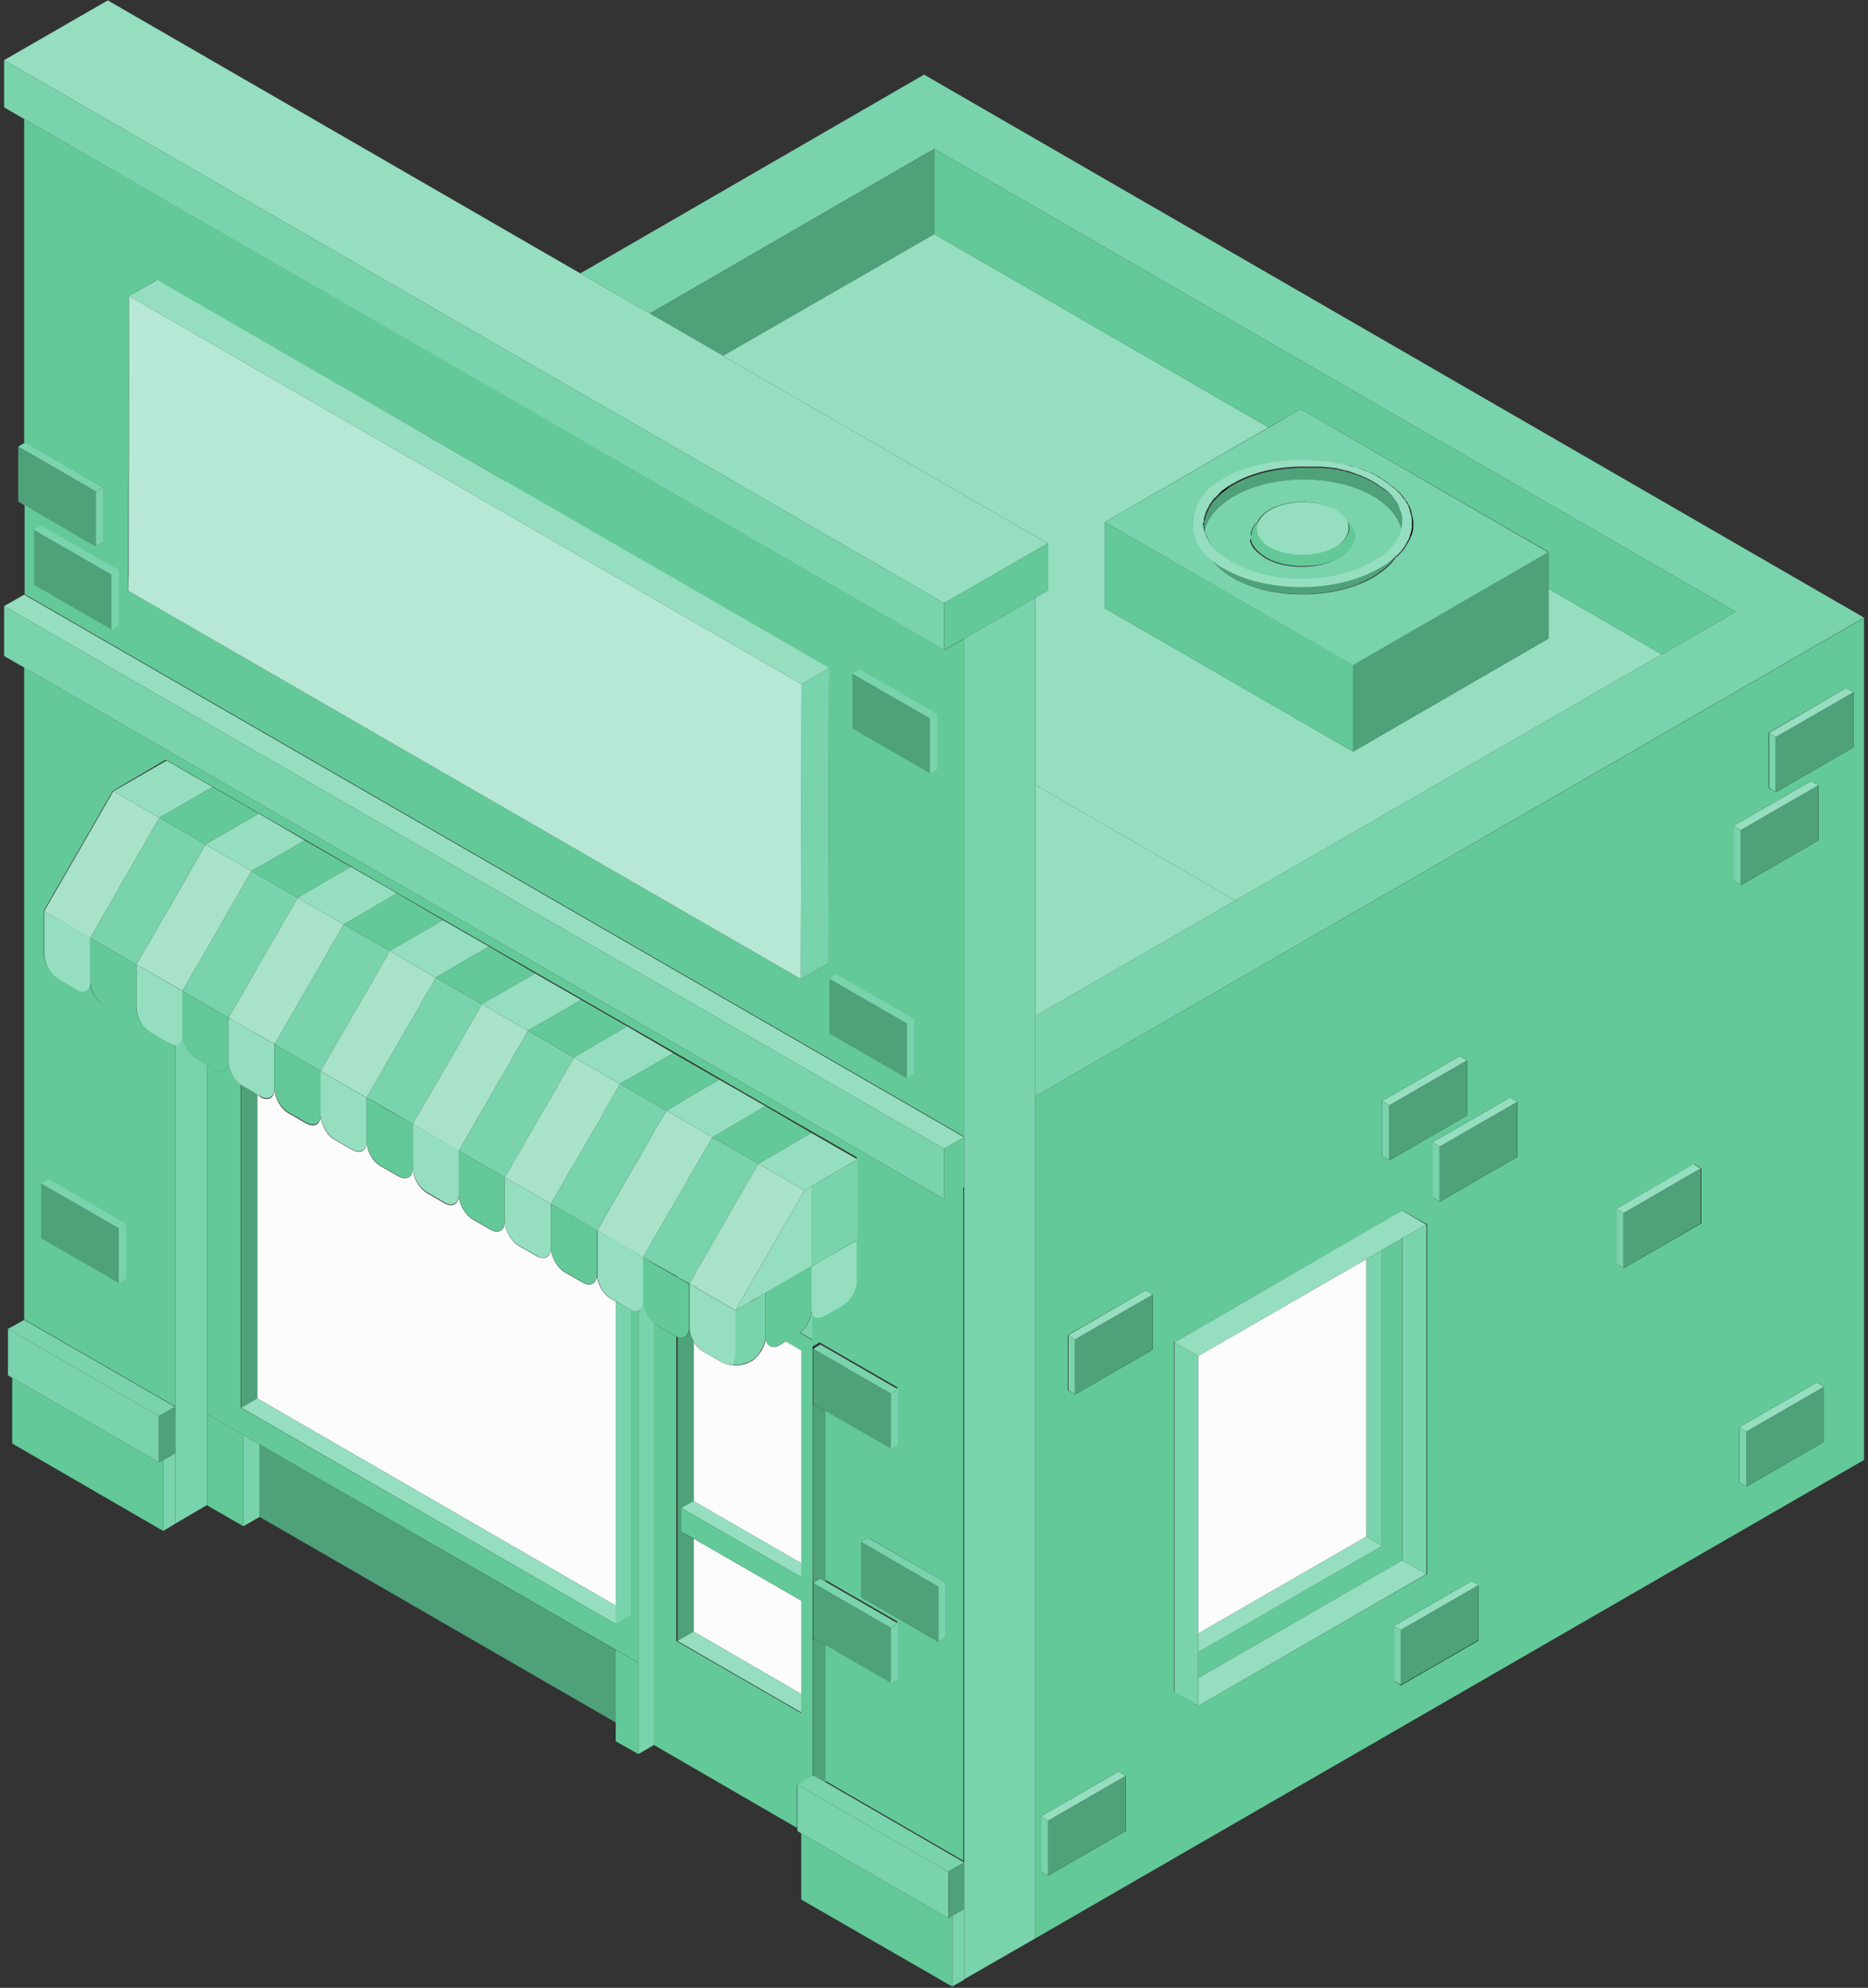 <svg xmlns="http://www.w3.org/2000/svg" width="438" height="466" fill="none"><rect width="100%" height="100%" fill="#333333" stroke="none"/><g clip-path="url(#a)"><path fill="#79D3AC" d="m136.07 64.092 16.3 9.4 66.7-38.6 187.9 108.5-17.3 10-100 57.7-46.9 27.1v18.8l194.3-112.2-220.4-127.3-80.6 46.6z"/><path fill="#171717" stroke="#000" stroke-linejoin="round" stroke-miterlimit="10" stroke-width=".925" d="M286.07 115.292c.4-.4.9-.7 1.4-1.1-.5.4-.9.7-1.4 1.1zm44.7 9.9c.1-.4.2-.7.3-1.1-.1.4-.1.7-.3 1.1zm.4-2.1v-.5c.1.2.1.4 0 .5z"/><path stroke="#000" stroke-linejoin="round" stroke-miterlimit="10" stroke-width=".925" d="M282.27 123.092c0-.6 0-1.1.1-1.7"/><path fill="#171717" stroke="#000" stroke-linejoin="round" stroke-miterlimit="10" stroke-width=".925" d="m193.77 228.792 18.2 10.4.4.3v-.5l-18.2-10.5-.4.3zm-171.5-99 6.4 3.6-6.3-3.7-.1.1zm263.8-14.5c.4-.4.9-.7 1.4-1.1-.5.4-.9.7-1.4 1.1zm44.7 9.9c.1-.4.2-.7.3-1.1-.1.4-.1.7-.3 1.1zm.4-2.1v-.5c.1.2.1.4 0 .5z"/><path stroke="#000" stroke-linejoin="round" stroke-miterlimit="10" stroke-width=".925" d="M282.27 123.092c0-.6 0-1.1.1-1.7"/><path fill="#171717" stroke="#000" stroke-linejoin="round" stroke-miterlimit="10" stroke-width=".925" d="m193.77 228.792 18.2 10.4.4.3v-.5l-18.2-10.5-.4.3z"/><path fill="#95DEC0" d="M242.77 183.992v54.2l46.9-27.1-46.9-27.1z"/><path fill="#4FA17A" d="m152.371 73.492 17.2 9.9 49.5-28.5v-20l-66.7 38.6z"/><path fill="#95DEC0" d="m169.57 83.392.2.2 8.5 4.9 67.4 38.9v11l-2.9 1.7v43.9l46.9 27.1 100-57.7-26.6-15.4v11.7l-45.8 26.5-58.2-33.6v-20.2l38.4-22.2-69.9-40.4-8.5-4.9-49.5 28.5z"/><path fill="#171717" stroke="#000" stroke-linejoin="round" stroke-miterlimit="10" stroke-width=".925" d="m193.77 228.792 18.2 10.4.4.3v-.5l-18.2-10.5-.4.3z"/><path fill="#63C998" d="M219.07 34.892v20l8.5 4.9 69.9 40.4 7.5-4.3 58.1 33.5v8.6l26.6 15.4 17.3-10-187.9-108.5z"/><path fill="#79D3AC" d="M41.07 244.892v112.3l7.5-4.4v-103.1l-2.5-1.5c-1.8-1.1-3.3-3.6-3.3-5.7 0 1.5-.7 2.4-1.7 2.4z"/><path fill="#4FA17A" d="M158.867 313.392v71.4l3.8-2.2v-21.8l-2.8-1.6v-5.6l2.8-1.6v-37.4c-.6-1-1-2.2-1-3.3 0 1.8-1.2 2.7-2.8 2.1z"/><path fill="#95DEC0" d="m159.77 353.492 2.9 1.7 25.5 14.7v-3.3l-25.5-14.7-2.9 1.6z"/><path fill="#171717" stroke="#000" stroke-linejoin="round" stroke-miterlimit="10" stroke-width=".925" d="M190.668 316.192v12.9-12.9zm0 54.9v12.9-12.9z"/><path fill="#FCFCFC" d="M162.668 314.492v37.4l25.5 14.7v-50l-3.8-2.2-1.5.9c-1.8 1.1-3.3.2-3.3-1.9 0 1-.4 2.2-1 3.2s-1.4 1.9-2.3 2.5c-.4.2-.9.4-1.3.6l-1.2.3c-.2 0-.4.1-.6.1h-1.3c-1.1-.1-2.1-.4-3.1-1l-3.8-2.2c-.9-.5-1.8-1.4-2.3-2.4zm0 46.2v21.8l25.5 14.8v-21.9l-25.5-14.7z"/><path fill="#63C998" d="M159.77 353.492v5.6l2.9 1.6 25.5 14.7v-5.5l-25.5-14.7-2.9-1.7z"/><path fill="#4FA17A" d="M60.867 338.592v17l83.5 48.2v-17l-83.5-48.2z"/><path fill="#171717" d="m85.968 257.292 6.3 3.6-6.3-3.6-10.8-6.2 10.8 6.2z"/><path stroke="#000" stroke-linejoin="round" stroke-miterlimit="10" stroke-width=".925" d="m85.968 257.292 6.3 3.6-6.3-3.6zm0 0-10.8-6.2 10.8 6.2z"/><path fill="#171717" stroke="#000" stroke-linejoin="round" stroke-miterlimit="10" stroke-width=".925" d="M60.27 242.392v.1l4.1 2.3-4.1-2.4z"/><path fill="#FCFCFC" d="M60.27 256.492v71.3l84.1 48.6v-71.3l-1.1-.6c-1.8-1.1-3.3-3.6-3.3-5.7 0 2.1-1.5 2.9-3.3 1.9l-4.2-2.4c-1.8-1.1-3.3-3.6-3.3-5.7 0 2.1-1.5 2.9-3.3 1.9l-4.2-2.4c-1.8-1.1-3.3-3.6-3.3-5.7 0 2.1-1.5 2.9-3.3 1.9l-4.2-2.4c-1.8-1.1-3.3-3.6-3.3-5.7 0 2.1-1.5 2.9-3.3 1.9l-3.8-2.2c-2.3-1.3-3.7-3.8-3.7-6.5v.5c0 2.1-1.5 2.9-3.3 1.9l-4.2-2.4c-1.8-1-3.3-3.6-3.3-5.7 0 2.1-1.5 2.9-3.3 1.9l-4.2-2.4c-1.8-1-3.3-3.6-3.3-5.7 0 2.1-1.5 2.9-3.3 1.9l-4.2-2.4c-1.8-1-3.3-3.6-3.3-5.7 0 2.1-1.5 2.9-3.3 1.9l-.8-.7z"/><path fill="#95DEC0" d="m56.57 329.992 87.8 50.7v-4.3l-84.1-48.6-3.7 2.2zm102.297 54.7 29.3 16.9v-4.3l-25.5-14.8-3.8 2.2z"/><path fill="#4FA17A" d="M56.57 254.292v75.7l3.8-2.2v-71.3l-3.4-2c-.2 0-.3-.1-.4-.2z"/><path fill="#79D3AC" d="M57.07 336.392v21.4l3.8-2.2v-17l-3.8-2.2zm92.598-29.2v104l3.8-2.2v-98.9c-1.5-1.2-2.6-3.4-2.6-5.2-.1 1.2-.5 2-1.2 2.3z"/><path stroke="#000" stroke-linejoin="round" stroke-miterlimit="10" stroke-width=".925" d="m53.57 238.592 2.9 1.7"/><path fill="#79D3AC" d="M144.371 305.092v75.7l3.8-2.2v-71.4l-.6-.3-3.2-1.8z"/><path fill="#63C998" d="M48.57 249.692v81.8l3.8 2.2 4.7 2.7 3.8 2.2 83.6 48.2 5.2 3v-82.7c-.4.2-.9.2-1.5 0v71.4l-3.8 2.2-87.9-50.7v-75.7c-1.6-1.2-2.9-3.5-2.9-5.4 0 2.1-1.5 2.9-3.3 1.9l-1.7-1.1z"/><path fill="#63C998" d="M144.371 386.792v21.4l5.3 3v-21.4l-5.3-3zm-95.801-55.3v21.4l8.5 4.9v-21.4l-4.7-2.7-3.8-2.2z"/><path stroke="#000" stroke-linejoin="round" stroke-miterlimit="10" stroke-width=".925" d="M190.672 316.192v12.9m0 42v12.9"/><path fill="#63C998" d="M153.371 310.192v98.9l33.5 19.4v-10l.9-.5 2.8-1.6v-102.2l-3.1-1.8c-.2.2-.4.3-.7.5l-2.7 1.5 3.8 2.2v85l-29.3-16.9v-71.4c-.2-.1-.4-.2-.5-.3l-4.2-2.4c0-.1-.2-.2-.5-.4z"/><path fill="#95DEC0" d="M190.27 296.892v10.3c0 .7.2 1.3.5 1.6.2.3.6.6 1 .6.5.1 1.2 0 1.9-.4l4.2-2.4c1.8-1 3.3-3.6 3.3-5.7v-10.3l-9.4 5.4-1 .6-.5.3z"/><path fill="#A8E2C9" d="m140.07 288.492 4.3 2.5 3.8 2.2 1.5.8 1.1.7 1.6-2.7 1-1.8 3.6-6.2 1.9-3.2 1.9-3.3.3-.6 1.6-2.7.3-.6.2-.3.1-.2 2.8-4.8 1-1.7-10.8-6.2-1 1.7-1.9 3.1-.9 1.7-.1.2-.8 1.4-1.9 3.3-1.5 2.5-3.8 6.6-4.3 7.6z"/><path fill="#79D3AC" d="m187.672 312.392 3.1 1.8v-5.4c-.3-.4-.5-1-.5-1.6 0 1.2-.5 2.6-1.3 3.8-.3.4-.6.8-1 1.2-.1 0-.2.1-.3.2z"/><path fill="#63C998" d="M5.668 156.492v152.8l35.4 20.4v-84.8c-.5 0-1-.1-1.6-.5l-3.8-2.2c-2.3-1.3-3.8-3.8-3.8-6.5v.5c0 2.1-1.5 2.9-3.3 1.9l-4.2-2.4c-1.8-1.1-3.3-3.6-3.3-5.7 0 2.1-1.5 2.9-3.3 1.9l-3.7-2.2c-2.3-1.3-3.8-3.8-3.8-6.5v-9.7l16.2-28.1 12.4-7.3 10.8 6.2 10.8 6.2 10.8 6.2 21.6 12.5 10.8 6.2 10.8 6.2 10.8 6.2 10.8 6.2 10.8 6.2 10.8 6.2 21.6 12.5 10.8 6.2 10.8 6.2v29.1c0 2.1-1.5 4.6-3.3 5.7l-4.2 2.4c-.7.4-1.3.5-1.9.4-.4-.1-.7-.3-1-.6v7.4l1.2-.7.5-.3 1.2.7 17 9.8v12.9l-1.7 1-15.3-8.8v40l17 9.8v12.9l-1.7 1-15.3-8.8v32.2l32.5 18.8v-157.9l-4.7 2.7-215.5-124.5zm216.1 214.5v12.9l-1.7 1-18.1-10.5v-12.9l1.7-1 18.1 10.5z"/><path fill="#4FA17A" d="M190.668 383.992v32.2l2.9 1.6v-32.1l-1.7-1-1.2-.7zm0-54.9v42l1.2-.7.5-.3 1.2.7v-40l-1.7-1-1.2-.7z"/><path fill="#95DEC0" d="m.969 142.092 220.4 127.2 4.7-2.7-220.4-127.2-4.7 2.7zm0-128 110.8 64 16.3 9.4 17.2 9.9.2.1 8.5 4.9 67.4 39 24.3-14-67.4-38.9-8.5-4.9-.2-.2-17.2-9.9-16.3-9.4-110.8-64-24.3 14z"/><path fill="#171717" stroke="#000" stroke-linejoin="round" stroke-miterlimit="10" stroke-width=".925" d="M192.469 229.492v12.9l18.2 10.5 1.7-1v-12.9l-18.2-10.5-.4.3-1.3.7zm-170.199-99.7 6.4 3.6-6.3-3.7-.1.1z"/><path fill="#171717" stroke="#000" stroke-linejoin="round" stroke-miterlimit="10" stroke-width=".925" d="m22.27 129.792 6.4 3.6-6.3-3.7-.1.1z"/><path fill="#63C998" d="M187.867 429.792v15.5l35.4 20.4v-16.6l-.9.6-34.5-19.9z"/><path fill="#79D3AC" d="M223.27 449.092v16.6l2.8-1.6v-16.6l-2.8 1.6z"/><path fill="#63C998" d="M2.867 322.992v15.4l35.4 20.5v-16.6l-1 .5-34.4-19.8z"/><path fill="#79D3AC" d="M186.969 418.392v10.8l.9.6 34.5 19.9v-10.9l-28.8-16.6-5.7-3.3-.9-.5z"/><path fill="#79D3AC" d="m186.969 418.392.9.5 5.7 3.3 28.8 16.6.9-.6 2.8-1.6-32.5-18.8-2.9-1.6-2.8 1.6-.9.6z"/><path fill="#4FA17A" d="M222.367 438.792v10.9l.9-.6 2.8-1.6v-10.9l-2.8 1.6-.9.6z"/><path fill="#79D3AC" d="M1.867 311.492v10.9l1 .6 34.4 19.8v-10.8l-34.4-19.9-1-.6z"/><path fill="#79D3AC" d="m1.867 311.492 1 .6 34.4 19.9 1-.6 2.8-1.6-35.4-20.4-2.8 1.6-1 .5z"/><path fill="#4FA17A" d="M37.27 331.992v10.8l1-.5 2.8-1.6v-10.9l-2.8 1.6-1 .6z"/><path fill="#79D3AC" d="M38.27 342.292v16.6l2.8-1.7v-16.5l-2.8 1.6z"/><path fill="#63C998" d="M221.367 269.292v11.8l4.7-2.8v-11.7l-4.7 2.7z"/><path fill="#79D3AC" d="M.969 14.092v11.1l4.7 2.7 96.6 55.7 16.2 9.4 17.3 10 .1.1 8.5 4.8 77 44.5v-11l-67.4-39-8.5-4.9-.2-.1-17.2-9.9-16.3-9.4-110.8-64z"/><path fill="#63C998" d="M221.367 141.392v11l4.7-2.7 16.7-9.6 2.9-1.7v-11l-24.3 14z"/><path fill="#79D3AC" d="M226.07 278.292v185.7l16.7-9.6v-314.3l-16.7 9.6v128.6z"/><path stroke="#000" stroke-linejoin="round" stroke-miterlimit="10" stroke-width=".925" d="M328.77 290.292v75.5"/><path fill="#171717" stroke="#000" stroke-linejoin="round" stroke-miterlimit="10" stroke-width=".925" d="M334.469 287.092v81.9-81.9zm-5.699 3.2v75.5-75.5z"/><path fill="#171717" d="M414.77 171.792v12.9l1.7 1 18.2-10.5v-12.9l-1.7-1-18.2 10.5zm-7 162.8v12.9l1.7 1 18.2-10.5v-12.9l-1.7-1-18.2 10.5zm-1.3-141v12.9l1.7 1 18.2-10.5v-12.9l-1.7-1-18.2 10.5zm-27.5 89.8v12.9l1.7 1 18.2-10.5v-12.9l-1.7-1-18.2 10.5zm-43.1-15.6v12.9l1.7 1 18.2-10.5v-12.9l-1.7-1-18.2 10.5zm-9.1 113.4v12.9l1.7 1 18.2-10.5v-12.9l-1.7-1-18.2 10.5zm-2.7-123.1v12.9l1.7 1 18.2-10.5v-12.9l-1.7-1-18.2 10.5zm-73.6 54.9v12.9l1.7 1 18.2-10.5v-12.9l-1.7-1-18.2 10.5zm-6.4 112.8v12.9l1.7 1 18.2-10.5v-12.9l-1.7-1-18.2 10.5z"/><path stroke="#000" stroke-linejoin="round" stroke-miterlimit="10" stroke-width=".925" d="M334.47 287.092v82m80.3-197.3v12.9l1.7 1 18.2-10.5v-12.9l-1.7-1-18.2 10.5zm-7 162.8v12.9l1.7 1 18.2-10.5v-12.9l-1.7-1-18.2 10.5zm-1.3-141v12.9l1.7 1 18.2-10.5v-12.9l-1.7-1-18.2 10.5zm-27.5 89.8v12.9l1.7 1 18.2-10.5v-12.9l-1.7-1-18.2 10.5zm-43.1-15.6v12.9l1.7 1 18.2-10.5v-12.9l-1.7-1-18.2 10.5zm-9.1 113.4v12.9l1.7 1 18.2-10.5v-12.9l-1.7-1-18.2 10.5zm-2.7-123.1v12.9l1.7 1 18.2-10.5v-12.9l-1.7-1-18.2 10.5zm-73.6 54.9v12.9l1.7 1 18.2-10.5v-12.9l-1.7-1-18.2 10.5zm-6.4 112.8v12.9l1.7 1 18.2-10.5v-12.9l-1.7-1-18.2 10.5z"/><path fill="#63C998" d="M242.77 256.992v197.4l194.4-112.2v-197.4l-194.4 112.2zm101.2 4.5-18.2 10.5-1.7-1v-12.9l18.2-10.5 1.7 1v12.9zm90.6-86.3-18.2 10.5-1.7-1v-12.9l18.2-10.5 1.7 1v12.9zm-26.8 159.4 18.2-10.5 1.7 1v12.9l-18.2 10.5-1.7-1v-12.9zm-1.3-141 18.2-10.5 1.7 1v12.9l-18.2 10.5-1.7-1v-12.9zm-27.5 89.8 18.2-10.5 1.7 1v12.9l-18.2 10.5-1.7-1v-12.9zm-23.2-12.2-18.2 10.5-1.7-1v-12.9l18.2-10.5 1.7 1v12.9zm-29 110 18.2-10.5 1.7 1v12.9l-18.2 10.5-1.7-1v-12.9zm-51.4-66.5 53.5-30.9 5.7 3.2v82l-53.6 30.9-5.7-3.3v-81.9h.1zm-5.1 1.7-18.2 10.5-1.7-1v-12.9l18.2-10.5 1.7 1v12.9zm-26.2 109.4 18.2-10.5 1.7 1v12.9l-18.2 10.5-1.7-1v-12.9z"/><path fill="#63C998" d="M280.969 387.292v6.1l47.8-27.6v-75.5l-4.7 2.7v69.4l-43.1 24.9z"/><path fill="#79D3AC" d="M328.77 290.292v75.5l5.7 3.2v-81.9l-5.7 3.2z"/><path fill="#95DEC0" d="M280.969 393.392v6.5l53.5-30.9-5.7-3.2-47.8 27.6zm0-10.5v4.4l43.1-24.9-3.7-2.2-39.4 22.7z"/><path fill="#79D3AC" d="M275.367 314.692v82l5.6 3.2v-82l-5.6-3.2z"/><path fill="#95DEC0" d="m275.367 314.692 5.6 3.2 39.4-22.7 3.7-2.2 4.7-2.7 5.7-3.2-5.7-3.3-53.4 30.9z"/><path fill="#79D3AC" d="M320.367 295.192v65l3.7 2.2v-69.4l-3.7 2.2z"/><path fill="#FCFCFC" d="M280.969 317.892v65l39.4-22.7v-65l-39.4 22.7z"/><path stroke="#000" stroke-linejoin="round" stroke-miterlimit="10" stroke-width=".925" d="M282.27 123.092c0-.6 0-1.1.1-1.7"/><path fill="#171717" d="M331.17 123.092v-.5c.1.2.1.4 0 .5zm-.4 2.1c.1-.4.2-.7.3-1.1-.1.4-.1.7-.3 1.1z"/><path stroke="#000" stroke-linejoin="round" stroke-miterlimit="10" stroke-width=".925" d="M282.27 123.092c0-.6 0-1.1.1-1.7m48.8 1.7v-.5c.1.2.1.4 0 .5zm-.4 2.1c.1-.4.2-.7.3-1.1-.1.4-.1.7-.3 1.1z"/><path fill="#171717" stroke="#000" stroke-linejoin="round" stroke-miterlimit="10" stroke-width=".925" d="M330.77 125.192c.1-.4.2-.7.3-1.1-.1.4-.1.7-.3 1.1zm.4-3.1v.7-.2c.1-.1.1-.3 0-.5z"/><path fill="#79D3AC" d="m259.07 122.392 58.2 33.6 38.4-22.2 7.4-4.3-58.1-33.6-7.4 4.3-38.5 22.2zm20.6.9c-.2-2.8 1-5.7 3.6-8.2.2-.2.4-.4.7-.6l1.5-1.2c.6-.4 1.1-.8 1.8-1.1l3-1.5c.7-.3 1.4-.6 2.2-.8 1.2-.4 2.4-.7 3.7-1 1.1-.2 2.2-.5 3.3-.6 1-.1 2.1-.2 3.1-.3.4 0 .8-.1 1.3-.1h4.3c.7 0 1.4.1 2 .2.4 0 .8.1 1.1.1.5.1 1.1.1 1.6.2s.9.2 1.4.3c.2 0 .4.1.7.1.5.1.9.2 1.4.3.4.1.8.2 1.2.4.3.1.5.2.8.2.4.1.7.2 1.1.4h.1c.4.1.8.3 1.2.5h.1c.2.1.4.2.5.2.3.1.6.2.8.4.1.1.2.1.4.2.4.2.8.4 1.2.7l.9.6c.2.2.5.3.7.5.3.2.5.4.8.6.1.1.2.2.4.3.2.1.3.3.5.4.2.2.4.4.7.6l.6.6c.2.2.3.4.5.6.2.3.4.5.6.8.1.2.2.4.4.5.1.2.2.3.3.5.1.2.2.5.4.7v.1c.1.1.1.3.2.5.1.1.1.3.1.4.1.1.1.3.1.4 0 .1.1.3.1.4 0 .1.1.3.1.4 0 .1.1.2.1.4v.2c0 .2.1.5.1.7v1.5c0 .2 0 .3-.1.5-.1.4-.1.7-.3 1.1 0 .2-.1.3-.2.5v.1c0 .1-.1.3-.2.4 0 .1 0 .1-.1.2-.1.2-.2.5-.4.7-.2.3-.3.6-.5.9-.1.1-.1.2-.2.3-.1.2-.3.4-.4.5-.2.2-.3.4-.5.6l-.1.1-.5.5c-.2.2-.4.4-.6.5 0 0-.1 0-.1.1-1.1 1.7-2.9 3.2-5.2 4.6-9.1 5.2-23.8 5.3-32.8.1-2.3-1.3-4-2.9-5.1-4.5-.4-.3-.7-.6-1-.9-.2-.2-.3-.3-.4-.5-.3-.3-.5-.6-.8-1-.1-.2-.2-.3-.3-.5-.2-.3-.4-.7-.6-1.1-.1-.2-.2-.4-.3-.7v-.1c-.1-.2-.1-.4-.2-.6-.1-.3-.2-.5-.2-.8-.1-.2-.1-.5-.1-.7 0-.2-.1-.4-.1-.5-.4-.1-.4-.2-.4-.3z"/><path fill="#4FA17A" d="M283.871 130.891c1.1 1.6 2.8 3.2 5.1 4.5 9 5.2 23.7 5.2 32.8-.1 2.3-1.4 4.1-2.9 5.2-4.6-1 .8-2.1 1.6-3.4 2.4-10.1 5.8-26.4 5.9-36.5.1-1.2-.7-2.3-1.5-3.2-2.3z"/><path fill="#95DEC0" d="M279.67 123.292v.3c0 .2 0 .4.1.5 0 .2.1.5.1.7.1.3.1.5.2.8.1.2.1.4.2.6v.1c.1.2.2.4.3.7.2.4.4.7.6 1.1.1.2.2.3.3.5.2.3.5.7.8 1 .1.2.3.3.4.5.3.3.6.6 1 .9.9.8 2 1.6 3.3 2.3 10 5.8 26.4 5.8 36.5-.1 1.3-.7 2.4-1.5 3.4-2.4 0 0 .1 0 .1-.1.2-.2.4-.4.6-.5l.5-.5.1-.1c.2-.2.4-.4.5-.6.1-.2.3-.4.4-.5.1-.1.2-.2.2-.3.2-.3.4-.6.5-.9.1-.2.3-.5.4-.7 0-.1.1-.1.1-.2.1-.1.1-.3.2-.4v-.1c.1-.2.1-.3.2-.5.1-.4.2-.7.3-1.1 0-.2.1-.3.1-.5v-1.6c0-.2 0-.5-.1-.7v-.2c0-.1 0-.2-.1-.4 0-.1-.1-.3-.1-.4 0-.1-.1-.3-.1-.4 0-.1-.1-.3-.1-.4 0-.1-.1-.3-.1-.4-.1-.2-.1-.3-.2-.5v-.1c-.1-.2-.2-.5-.4-.7-.1-.2-.2-.3-.3-.5-.1-.2-.2-.4-.4-.5-.2-.3-.4-.5-.6-.8-.1-.2-.3-.4-.5-.6l-.6-.6c-.2-.2-.4-.4-.7-.6-.2-.1-.3-.3-.5-.4-.1-.1-.2-.2-.4-.3-.2-.2-.5-.4-.8-.6-.2-.2-.5-.3-.7-.5l-.9-.6c-.4-.2-.8-.5-1.2-.7-.1-.1-.2-.1-.4-.2-.3-.1-.6-.3-.8-.4-.2-.1-.4-.2-.5-.2h-.1c-.4-.2-.8-.3-1.2-.5h-.1c-.3-.1-.7-.3-1.1-.4-.2-.1-.5-.2-.8-.2-.4-.1-.8-.2-1.2-.4-.5-.1-.9-.2-1.4-.3-.2-.1-.4-.1-.7-.1-.5-.1-.9-.2-1.4-.3-.5-.1-1.1-.2-1.6-.2-.4-.1-.8-.1-1.1-.1-.7-.1-1.4-.1-2-.2h-4.3c-.4 0-.9 0-1.3.1-1 .1-2.1.2-3.1.3l-3.3.6c-1.3.3-2.5.6-3.7 1-.7.2-1.5.5-2.2.8-1.1.4-2.1.9-3 1.5-.6.4-1.2.7-1.8 1.1-.6.4-1.1.8-1.5 1.2-.2.2-.5.4-.7.6-2.3 2.6-3.5 5.5-3.3 8.3zm2.7-1.9c0-.1 0-.3.1-.4 0-.1 0-.3.1-.4.1-.3.1-.5.3-.8 0-.1.1-.3.2-.4.1-.1.1-.3.2-.4.1-.1.1-.3.2-.4 0-.1.1-.1.1-.2s.1-.1.1-.2c.1-.1.2-.3.3-.4.1-.1.2-.2.2-.3.1-.2.3-.4.4-.5.1-.1.2-.3.4-.4l.2-.2.4-.4.6-.6c.4-.4.9-.7 1.4-1.1.5-.4 1-.7 1.6-1 4.8-2.8 11.3-4.1 17.6-3.9h3.1c.3 0 .6.1.9.1h.6c.2 0 .4.1.6.1.3 0 .5.1.8.1h.3c.2 0 .5.1.7.2.3.1.6.1.9.2.3.1.6.1.9.2.5.1 1.1.3 1.6.5h.1c.1 0 .1 0 .2.1.6.2 1.1.4 1.7.6l.6.3c.2.1.3.1.5.2l.6.3c.4.2.7.4 1.1.6.5.3 1 .6 1.5 1 .2.1.3.2.5.3.2.1.4.3.6.4.2.1.4.3.5.4.3.2.5.5.8.7l.3.3c.1.1.2.2.3.4.4.5.8 1 1.1 1.5 0 .1.1.2.1.2 0 .1.1.2.1.2v.1c.1.2.2.4.2.6 0 .1.1.2.1.2v.1c0 .1 0 .1.1.2 0 .1 0 .1.1.2 0 .1 0 .2.1.2.1.2.1.4.1.6 0 .1 0 .2.1.4v1.6c0 .2 0 .4-.1.6v.1c0 .2-.1.4-.1.6 0 .2-.1.3-.1.5s-.1.4-.2.5c0 .1-.1.3-.2.4-.1.1-.1.3-.2.4 0 0 0 .1-.1.1l-.3.6c-.1.1-.1.2-.2.4-.1.1-.2.3-.3.4-.1.2-.3.4-.5.6-.3.4-.7.8-1 1.1l-.1.1-.1.1c-.2.2-.3.3-.5.4-.2.2-.4.3-.6.5-.1 0-.1.1-.2.1-.2.2-.4.3-.6.4-.1.1-.3.2-.5.3 0 0-.1 0-.1.1-.1.1-.2.1-.3.2-.2.1-.5.3-.7.4-9.1 5.2-23.8 5.3-32.8.1-.3-.2-.6-.3-.8-.5-.2-.1-.5-.3-.7-.5-.1-.1-.3-.2-.4-.3-.1 0-.1-.1-.2-.1-.1-.1-.3-.2-.4-.3h-.1c-.2-.1-.3-.3-.5-.4-.2-.1-.3-.3-.5-.4l-.5-.5-.5-.5c-.1-.1-.2-.3-.3-.4-.1-.2-.2-.3-.3-.5-.1-.2-.2-.3-.3-.5v-.1c-.1-.2-.2-.3-.3-.5-.1-.2-.2-.3-.2-.5-.1-.2-.1-.4-.2-.5-.1-.2-.1-.4-.2-.5 0-.2-.1-.3-.1-.5-.1-.2-.1-.4-.1-.6 0-.2-.1-.4-.1-.6.2-.3.2-.8.3-1.4z"/><path fill="#4FA17A" d="M282.27 123.091c0 .2 0 .4.1.6 0 .2.1.4.1.6.6-2.9 2.8-5.7 6.7-7.9 9.1-5.2 23.8-5.3 32.8-.1 3.8 2.2 6 4.9 6.6 7.8 0-.2.1-.4.1-.6v-.1c0-.2 0-.4.1-.6v-1.6c0-.1 0-.2-.1-.4 0-.2-.1-.4-.1-.6 0-.1 0-.2-.1-.2 0-.1 0-.1-.1-.2 0-.1 0-.1-.1-.2v-.1c0-.1-.1-.1-.1-.2-.1-.2-.1-.4-.2-.6v-.1c0-.1-.1-.2-.1-.2 0-.1-.1-.2-.1-.2-.3-.5-.6-1-1.1-1.5-.1-.1-.2-.2-.3-.4l-.3-.3c-.2-.2-.5-.5-.8-.7-.2-.1-.3-.3-.5-.4-.2-.2-.4-.3-.6-.4-.1-.1-.3-.2-.5-.3-.5-.3-1-.7-1.5-1-.4-.2-.7-.4-1.1-.6l-.6-.3c-.2-.1-.3-.2-.5-.2l-.6-.3c-.5-.2-1.1-.4-1.7-.6-.1 0-.1 0-.2-.1h-.1c-.5-.2-1-.3-1.6-.5-.3-.1-.6-.2-.9-.2-.3-.1-.6-.1-.9-.2-.2-.1-.5-.1-.7-.2h-.3c-.2 0-.5-.1-.8-.1-.2 0-.4-.1-.6-.1h-.6c-.3 0-.6-.1-.9-.1h-3.1c-6.3-.2-12.8 1.1-17.6 3.9-.6.3-1.1.7-1.6 1-.5.4-1 .7-1.4 1.1l-.6.6-.4.4-.2.2c-.1.1-.2.3-.4.4-.2.2-.3.4-.4.5-.1.1-.2.2-.2.3-.1.1-.2.3-.3.4 0 .1-.1.1-.1.2s-.1.1-.1.2c-.1.1-.1.3-.2.4-.1.1-.1.3-.2.4-.1.1-.1.3-.2.4-.1.3-.2.5-.3.8 0 .1-.1.2-.1.4 0 .1-.1.3-.1.4-.3.3-.3.8-.3 1.4z"/><path fill="#79D3AC" d="M282.469 124.291c0 .2.1.4.1.5 0 .2.1.4.2.5.1.2.1.4.2.5.1.2.2.3.2.5.1.2.2.3.3.5v.1c.1.2.2.3.3.5.1.2.2.3.3.5.1.1.2.3.3.4.1.2.3.4.5.5.2.2.3.4.5.5.1.1.3.3.5.4.2.1.3.3.5.4h.1c.1.1.3.2.4.3.1 0 .1.1.2.1.1.1.3.2.4.3.2.2.4.3.7.5.3.2.5.3.8.5 9 5.2 23.7 5.2 32.8-.1.2-.1.5-.3.7-.4.1-.1.2-.1.3-.2 0 0 .1 0 .1-.1.2-.1.3-.2.5-.3.2-.1.4-.3.6-.4.1 0 .1-.1.2-.1.2-.1.4-.3.6-.5.2-.1.3-.3.5-.4l.1-.1.1-.1c.4-.4.7-.8 1-1.1.2-.2.3-.4.5-.6.1-.1.2-.3.3-.4.1-.1.2-.2.2-.4l.3-.6s0-.1.1-.1c.1-.1.1-.3.2-.4.1-.1.1-.3.2-.4.1-.2.1-.4.2-.5 0-.2.1-.3.1-.5-.6-2.8-2.8-5.6-6.6-7.8-9-5.2-23.7-5.2-32.8.1-3.9 2.3-6.1 5.1-6.7 7.9zm10.8 1.6v-.6c0-.2.1-.4.1-.6 0-.1.1-.3.1-.4.1-.3.3-.7.5-1 .1-.1.1-.2.2-.3.1-.1.1-.2.2-.2.1-.2.3-.3.5-.5.5-1 1.4-2 2.8-2.8 4.2-2.4 11.1-2.5 15.3 0 1.4.8 2.3 1.7 2.7 2.7.1.1.2.1.2.2.1.1.1.2.2.2.2.2.4.5.6.8.1.1.1.2.2.4.1.1.1.3.2.4.1.1.1.3.2.5 0 .1.1.2.1.3 0 .1.1.3.1.4v.4c0 .4 0 .7-.2 1.1 0 .1 0 .2-.1.3 0 .1-.1.3-.2.4-.1.2-.1.3-.2.5-.1.1-.1.2-.2.4-.6.9-1.5 1.7-2.7 2.3-4.8 2.8-12.5 2.8-17.3 0-.1-.1-.3-.2-.4-.3-.3-.2-.5-.4-.8-.6-.3-.2-.6-.5-.8-.7-.1-.1-.1-.2-.2-.2l-.3-.3c-.2-.2-.3-.4-.4-.6-.1-.1-.1-.2-.2-.3 0-.1-.1-.2-.1-.2-.1-.2-.1-.4-.2-.5 0-.1-.1-.3-.1-.4.2-.3.2-.5.2-.8z"/><path fill="#63C998" d="M293.27 125.892c0 .2 0 .5.1.7 0 .1.1.3.1.4 0 .2.1.4.2.5 0 .1.1.2.1.2.1.1.1.2.2.3.1.2.3.4.4.6l.3.3c.1.1.1.2.2.2.2.2.5.5.8.7.2.2.5.4.8.6.1.1.3.2.4.3 4.7 2.7 12.5 2.7 17.3 0 1.2-.7 2.1-1.5 2.7-2.3.1-.1.2-.2.2-.4.1-.2.2-.3.2-.5.1-.1.1-.3.2-.4 0-.1.1-.2.1-.3.1-.4.2-.7.2-1.1v-.4c0-.1 0-.3-.1-.4 0-.1 0-.2-.1-.3 0-.2-.1-.3-.2-.5-.1-.1-.1-.3-.2-.4-.1-.1-.1-.2-.2-.4-.2-.3-.4-.5-.6-.8-.1-.1-.1-.2-.2-.2l-.2-.2c.9 1.8.3 3.8-1.8 5.4-.3.2-.6.5-1 .7-4.2 2.4-11.1 2.5-15.3 0-.4-.2-.7-.4-1-.7h-.1c-2-1.5-2.5-3.5-1.7-5.3-.2.1-.3.3-.5.5-.1.1-.1.2-.2.2-.1.1-.2.2-.2.3-.2.3-.4.7-.5 1-.1.1-.1.3-.1.4-.1.2-.1.4-.1.6-.2.3-.2.5-.2.7z"/><path fill="#95DEC0" d="M296.671 127.591c.1 0 .1 0 0 0 .4.3.7.5 1.1.7 4.2 2.4 11 2.4 15.3 0 .4-.2.7-.4 1-.7 2-1.6 2.6-3.6 1.8-5.4-.5-1-1.4-2-2.7-2.7-4.2-2.4-11-2.4-15.3 0-1.4.8-2.3 1.8-2.8 2.8-.9 1.8-.3 3.7 1.6 5.3z"/><path fill="#63C998" d="M259.07 122.392v20.2l58.2 33.6v-20.3l-58.2-33.5z"/><path fill="#4FA17A" d="M317.27 155.892v20.3l45.8-26.5v-20.3l-7.4 4.3-38.4 22.2zm-313-51.2v12.9l18.2 10.5v-12.9l-18.2-10.5z"/><path fill="#79D3AC" d="m4.27 104.692 18.2 10.5 1.7-1-18.2-10.5-1.7 1z"/><path fill="#79D3AC" d="M22.469 115.192v12.9l1.7-1v-12.9l-1.7 1z"/><path fill="#4FA17A" d="M190.668 371.092v12.9l18.2 10.5v-12.9l-18.2-10.5z"/><path fill="#79D3AC" d="m190.668 371.092 18.2 10.5 1.7-1-18.2-10.5-1.7 1z"/><path fill="#79D3AC" d="M208.867 381.592v12.9l1.7-1v-12.9l-1.7 1z"/><path fill="#171717" stroke="#000" stroke-linejoin="round" stroke-miterlimit="10" stroke-width=".925" d="m75.168 251.092 10.8 6.2 6.3 3.6-6.3-3.6-10.8-6.2zm-14.902-8.7v.1l4.1 2.3-4.1-2.4zm-6.7-3.8 3 1.7-3-1.7z"/><path fill="#A8E2C9" d="m31.969 226.092 9.1 5.2 1.7 1 5.8-10 6.5-11.3.2-.3 2.7-4.8 1-1.7-10.4-6-.4-.2-1 1.7-.4.8-5.7 9.9-9.1 15.7z"/><path fill="#79D3AC" d="m42.77 232.292 5.8 3.4 5 2.9 3-5.1 3.7-6.5 1.8-3.1 1.9-3.3 2-3.4.1-.3 2.8-4.7.9-1.7-6.4-3.7-.8-.5-3.6-2.1-1 1.7-2.7 4.8-.2.3-6.5 11.3-5.8 10z"/><path fill="#A8E2C9" d="m53.57 238.592 3 1.7 3.7 2.1 4.1 2.4 8.5-14.7 1.9-3.2 2-3.5.1-.3 2.8-4.7.9-1.7-10.8-6.2-.9 1.7-2.8 4.7-.1.3-2 3.4-1.9 3.3-1.8 3.1-3.7 6.5-3 5.1z"/><path fill="#79D3AC" d="m64.367 244.792 10.8 6.3 8.5-14.7 1.9-3.3 2-3.4.1-.3 2.8-4.8.9-1.7-10.8-6.2-.9 1.7-2.8 4.7-.1.3-2 3.5-1.9 3.2-8.5 14.7z"/><path fill="#A8E2C9" d="m75.168 251.092 10.8 6.2 8.5-14.7 1.9-3.3 2-3.4.1-.3 2.8-4.7.9-1.7-10.8-6.3-.9 1.7-2.8 4.8-.1.3-2 3.4-1.9 3.3-8.5 14.7z"/><path fill="#95DEC0" d="M31.969 226.092v9.7c0 2.7 1.4 5.2 3.8 6.5l3.8 2.2c.6.3 1.1.5 1.6.5 1 0 1.7-.9 1.7-2.3v-10.3l-1.7-1-9.2-5.3z"/><path fill="#63C998" d="M42.766 232.292v10.3c0 2.1 1.5 4.6 3.3 5.7l2.5 1.5 1.7 1c1.8 1.1 3.3.2 3.3-1.9v-10.3l-5-2.9-5.8-3.4z"/><path fill="#A8E2C9" d="m10.367 213.592 10.8 6.3 16.2-28.2-10.8-6.2-16.2 28.1z"/><path fill="#79D3AC" d="m21.168 219.892 10.8 6.2 9.1-15.7 5.7-9.9.4-.8 1-1.7-1.4-.9-3.7-2.1-5.7-3.3-16.2 28.2z"/><path fill="#63C998" d="M21.168 219.892v10.2c0 2.1 1.5 4.6 3.3 5.7l4.2 2.4c1.8 1.1 3.3.2 3.3-1.9v-10.2l-10.8-6.2z"/><path fill="#95DEC0" d="M10.367 213.592v9.7c0 2.7 1.4 5.2 3.8 6.5l3.7 2.2c1.8 1.1 3.3.2 3.3-1.9v-10.3l-10.8-6.2zm43.199 25v10.3c0 1.9 1.3 4.3 2.9 5.4.1.1.2.2.4.2l3.4 2 .8.5c1.8 1 3.3.2 3.3-1.9v-10.3l-4.1-2.4-3.8-2.2-2.9-1.6z"/><path fill="#63C998" d="M64.367 244.792v10.3c0 2.1 1.5 4.6 3.3 5.7l4.2 2.4c1.8 1 3.3.2 3.3-1.9v-10.2l-10.8-6.3z"/><path fill="#95DEC0" d="M75.168 251.092v10.3c0 2.1 1.5 4.6 3.3 5.7l4.2 2.4c1.8 1 3.3.2 3.3-1.9v-10.3l-10.8-6.2z"/><path fill="#63C998" d="M85.969 257.292v10.3c0 2.1 1.5 4.6 3.3 5.7l4.2 2.4c1.8 1.1 3.3.2 3.3-1.9v-10.3l-4.6-2.6-6.2-3.6z"/><path fill="#79D3AC" d="m85.965 257.292 6.3 3.6 4.5 2.6 8.5-14.6 1.9-3.3 2-3.5.1-.2 2.8-4.8.9-1.7-10.8-6.2-.9 1.7-2.8 4.7-.1.3-2 3.4-1.9 3.3-8.5 14.7z"/><path fill="#A8E2C9" d="m96.766 263.492 10.8 6.3 8.5-14.7 1.9-3.3 2-3.4.1-.3 2.8-4.8.9-1.7-10.8-6.2-.9 1.7-2.8 4.8-.1.2-2 3.5-1.9 3.3-8.5 14.6z"/><path fill="#79D3AC" d="m107.566 269.792 10.8 6.2 8.5-14.7 1.9-3.2 2-3.5.1-.3 2.8-4.7.9-1.7-10.8-6.3-.9 1.7-2.8 4.8-.1.3-2 3.4-1.9 3.3-8.5 14.7z"/><path fill="#A8E2C9" d="m118.363 275.992 10.8 6.2 8.5-14.6 1.9-3.3 2-3.4.1-.3 2.8-4.8.9-1.7-10.8-6.2-.9 1.7-2.8 4.7-.1.3-2 3.5-1.9 3.2-8.5 14.7z"/><path fill="#79D3AC" d="m129.164 282.192 10.9 6.3 4.3-7.6 3.8-6.6 1.5-2.5 1.9-3.3.8-1.4.1-.2.9-1.7 1.9-3.1 1-1.7-10.9-6.3-.9 1.7-2.8 4.8-.1.3-2 3.4-1.9 3.3-8.5 14.6zm21.602 12.5 2.6 1.5 5.5 3.1v.1l2.8 1.5 1-1.7.5-.9.2-.4.7-1.3.3-.4 1.9-3.3 5.6-9.8 1.9-3.3.2-.2.1-.3 2.8-4.8 1-1.7-10.8-6.2-1 1.7-2.8 4.8-.1.2-.2.3-.3.6-1.6 2.7-.3.6-1.9 3.3-1.9 3.2-3.6 6.2-1 1.8-1.6 2.7z"/><path fill="#A8E2C9" d="m161.664 300.892 1 .6 9.8 5.7 1.5-2.7.2-.3.7-1.3.3-.5 1.9-3.3 2.4-4.1 3.2-5.7 1.9-3.2.2-.3.1-.2 2.8-4.8 1-1.7-10.8-6.3-1 1.7-2.8 4.8-.1.3-.2.2-1.9 3.3-5.6 9.8-1.9 3.3-.3.4-.7 1.3-.2.4-.5.9-1 1.7z"/><path fill="#95DEC0" d="m48.168 197.992.4.2 10.4 6 5.6-3.2 6.9-4-10.8-6.3-6.9 4-5.2 3-.4.3z"/><path fill="#63C998" d="m58.965 204.192 3.6 2.1.8.5 6.4 3.7 5.6-3.3 6.9-4-10.8-6.2-6.9 4-5.6 3.2z"/><path fill="#95DEC0" d="m69.766 210.492 10.8 6.2 5.6-3.2 6.9-4.1-10.8-6.2-6.9 4-5.6 3.3z"/><path fill="#63C998" d="m80.566 216.692 10.8 6.2 5.6-3.2 6.9-4-10.8-6.3-6.9 4.1-5.6 3.2z"/><path fill="#95DEC0" d="m91.367 222.892 10.8 6.3 5.6-3.3 6.9-4-10.8-6.2-6.9 4-5.6 3.2z"/><path fill="#63C998" d="m102.168 229.192 10.8 6.2 5.6-3.2 6.9-4-10.8-6.3-6.9 4-5.6 3.3z"/><path fill="#95DEC0" d="m26.566 185.492 10.8 6.2 12.5-7.2-10.8-6.2-12.5 7.2z"/><path fill="#63C998" d="m37.367 191.692 5.7 3.3 3.7 2.1 1.4.9.4-.3 5.2-3 6.9-4-10.8-6.2-12.5 7.2z"/><path fill="#95DEC0" d="m112.965 235.392 10.8 6.2 5.6-3.2 6.9-4-10.8-6.2-6.9 4-5.6 3.2z"/><path fill="#63C998" d="m123.766 241.592 10.8 6.3 5.6-3.3 6.9-4-10.8-6.2-6.9 4-5.6 3.2z"/><path fill="#95DEC0" d="m134.566 247.892 10.8 6.2 5.6-3.2 6.9-4-10.8-6.3-6.9 4-5.6 3.3z"/><path fill="#63C998" d="m145.363 254.092 10.9 6.3 5.5-3.3 6.9-4-10.8-6.2-6.9 4-5.6 3.2z"/><path fill="#95DEC0" d="m156.266 260.392 10.8 6.2 5.5-3.2 6.9-4.1-10.8-6.2-6.9 4-5.5 3.3z"/><path fill="#63C998" d="m167.066 266.592 10.8 6.2 5.5-3.2 6.9-4-10.8-6.3-6.9 4.1-5.5 3.2z"/><path fill="#95DEC0" d="m177.863 272.792 10.8 6.3 1.6-1 3.9-2.3 6.9-4-10.8-6.2-6.9 4-5.5 3.2zm-81.097-9.3v9.7c0 2.7 1.4 5.2 3.7 6.5l3.8 2.2c1.8 1.1 3.3.2 3.3-1.9v-10.3l-10.8-6.2z"/><path fill="#63C998" d="M107.566 269.792v10.3c0 2.1 1.5 4.6 3.3 5.7l4.2 2.4c1.8 1.1 3.3.2 3.3-1.9v-10.3l-10.8-6.2z"/><path fill="#95DEC0" d="M118.367 275.992v10.3c0 2.1 1.5 4.6 3.3 5.7l4.2 2.4c1.8 1.1 3.3.2 3.3-1.9v-10.3l-10.8-6.2z"/><path fill="#63C998" d="M129.164 282.192v10.3c0 2.1 1.5 4.6 3.3 5.7l4.2 2.4c1.8 1.1 3.3.2 3.3-1.9v-10.3l-10.8-6.2z"/><path fill="#95DEC0" d="M140.066 288.492v10.3c0 2.1 1.5 4.6 3.3 5.7l1.1.6 3.1 1.8.6.3c.6.2 1.1.2 1.5 0 .7-.3 1.2-1.1 1.2-2.2v-10.3l-1.2-.7-1.5-.9-3.8-2.2-4.3-2.4z"/><path fill="#63C998" d="M150.766 294.692v10.3c0 1.8 1.1 4 2.6 5.2.2.2.5.4.7.5l4.2 2.4c.2.1.4.2.5.3 1.6.6 2.8-.3 2.8-2.1v-10.3l-2.8-1.6-5.4-3.1-2.6-1.6z"/><path fill="#95DEC0" d="m172.469 307.192 3.1-1.8.3-.2 1.5-.9.6-.3 1.5-.9v-8.1l-2.4 4.1-1.9 3.3-.3.5-.7 1.3-.2.3-1.5 2.7zm7-12.2v8.1l2.3-1.3 4.5-2.6 3.7-2.2.3-.1v-18.8l-1.6 1-1 1.7-2.8 4.8-.1.2-.2.3-1.9 3.2-3.2 5.7z"/><path fill="#79D3AC" d="M190.27 278.092v18.8l.4-.3 1-.5 9.4-5.5v-18.8l-6.9 4-3.9 2.3z"/><path fill="#95DEC0" d="M161.668 300.892v10.3c0 1.1.4 2.3 1 3.3s1.4 1.9 2.3 2.4l3.8 2.2c1 .6 2 .9 3.1 1 .4-.9.7-1.9.7-2.9v-9.9l-9.8-5.7-1.1-.7z"/><path fill="#79D3AC" d="M171.77 319.992h1.3c.2 0 .4 0 .6-.1l1.2-.3c.5-.2.9-.4 1.3-.6.9-.5 1.7-1.4 2.3-2.5.6-1 1-2.2 1-3.2v-10.2l-1.5.9-.5.3-1.5.9-.4.2-3.1 1.8v9.9c0 1-.3 2-.7 2.9z"/><path fill="#63C998" d="M179.469 303.092v10.3c0 2.1 1.5 2.9 3.3 1.9l1.5-.9 2.7-1.5c.2-.1.5-.3.7-.5l.3-.3c.4-.3.7-.7 1-1.2.8-1.2 1.3-2.6 1.3-3.8v-10.3l-.2.1-3.8 2.2-4.5 2.6-2.3 1.4z"/><path fill="#4FA17A" d="M9.668 277.392v12.9l18.2 10.5v-12.9l-18.2-10.5z"/><path fill="#79D3AC" d="m9.668 277.392 18.2 10.5 1.7-1-18.2-10.5-1.7 1z"/><path fill="#79D3AC" d="M27.867 287.892v12.9l1.7-1v-12.9l-1.7 1z"/><path fill="#63C998" d="M24.168 114.192v12.9l-1.7 1-16.7-9.7v20.9l220.4 127.2v-116.8l-4.7 2.7-77-44.5-8.4-4.9-.1-.1-17.3-10-16.3-9.4-96.7-55.6v76l.3-.1 18.2 10.4zm5.9 24.3v-13.3l.2-55.8 6.5-3.8 48.3 27.9 16.3 9.4 17.3 10 .1.1 75.7 43.7-.2 69.1-2.8 1.6-3.7 2.1-157.7-91z"/><path fill="#79D3AC" d="m187.77 229.492 3.7-2.1 2.8-1.6.2-69.2-6.5 3.8-.2 64.9v4.2z"/><path fill="#95DEC0" d="m30.27 69.392 48.3 27.9 16.3 9.4 17.2 9.9.1.1 75.8 43.7 6.5-3.8-75.7-43.7h-.1l-17.3-10-16.2-9.4-48.3-27.9-6.6 3.8z"/><path fill="#B6E8D5" d="m30.07 138.492 157.7 91v-4.2l.2-64.9-75.8-43.7-.1-.1-17.2-9.9-16.3-9.4-48.3-27.9-.1 55.8v9.1l-.1 4.2z"/><path fill="#79D3AC" d="M.969 142.092v11.7l4.7 2.7 215.7 124.6v-11.8l-220.4-127.2z"/><path fill="#4FA17A" d="M7.969 124.191v12.9l18.2 10.5v-12.9l-18.2-10.5z"/><path fill="#79D3AC" d="m7.969 124.191 18.2 10.5 1.7-1-18.2-10.5-1.7 1z"/><path fill="#79D3AC" d="M26.168 134.691v12.9l1.7-1v-12.9l-1.7 1z"/><path fill="#4FA17A" d="M199.867 157.892v12.9l18.2 10.5v-12.9l-18.2-10.5z"/><path fill="#79D3AC" d="m199.867 157.892 18.2 10.5 1.7-1-18.2-10.5-1.7 1z"/><path fill="#79D3AC" d="M218.066 168.392v12.9l1.7-1v-12.9l-1.7 1z"/><path fill="#4FA17A" d="M201.969 361.492v12.9l18.1 10.5v-12.9l-18.1-10.5z"/><path fill="#79D3AC" d="m201.969 361.492 18.1 10.5 1.7-1-18.2-10.5-1.6 1zm18.101 10.5v12.9l1.7-1v-12.9l-1.7 1z"/><path fill="#4FA17A" d="M328.469 382.092v12.9l18.2-10.5v-12.9l-18.2 10.5z"/><path fill="#95DEC0" d="m326.77 381.192 1.7.9 18.2-10.5-1.7-.9-18.2 10.5z"/><path fill="#79D3AC" d="M326.77 381.192v12.9l1.7.9v-12.9l-1.7-.9z"/><path fill="#4FA17A" d="M245.77 426.792v12.9l18.2-10.5v-12.9l-18.2 10.5z"/><path fill="#95DEC0" d="m244.07 425.792 1.7 1 18.2-10.5-1.7-1-18.2 10.5z"/><path fill="#79D3AC" d="M244.07 425.792v12.9l1.7 1v-12.9l-1.7-1z"/><path fill="#4FA17A" d="M409.469 335.592v12.9l18.2-10.5v-12.9l-18.2 10.5z"/><path fill="#95DEC0" d="m407.77 334.592 1.7 1 18.2-10.5-1.7-1-18.2 10.5z"/><path fill="#79D3AC" d="M407.77 334.592v12.9l1.7 1v-12.9l-1.7-1z"/><path fill="#4FA17A" d="M416.371 172.792v12.9l18.2-10.5v-12.9l-18.2 10.5z"/><path fill="#95DEC0" d="m414.77 171.792 1.6 1 18.2-10.5-1.7-1-18.1 10.5z"/><path fill="#79D3AC" d="M414.77 171.792v12.9l1.6 1v-12.9l-1.6-1z"/><path fill="#4FA17A" d="M408.168 194.592v12.9l18.2-10.5v-12.9l-18.2 10.5z"/><path fill="#95DEC0" d="m406.469 193.592 1.7 1 18.2-10.5-1.7-1-18.2 10.5z"/><path fill="#79D3AC" d="M406.469 193.592v12.9l1.7 1v-12.9l-1.7-1z"/><path fill="#4FA17A" d="M380.668 284.392v12.9l18.1-10.5v-12.9l-18.1 10.5z"/><path fill="#95DEC0" d="m378.969 283.392 1.7 1 18.1-10.5-1.7-1-18.1 10.5z"/><path fill="#79D3AC" d="M378.969 283.392v12.9l1.7 1v-12.9l-1.7-1z"/><path fill="#4FA17A" d="M252.07 313.992v12.9l18.2-10.5v-12.9l-18.2 10.5z"/><path fill="#95DEC0" d="m250.469 312.992 1.6 1 18.2-10.5-1.7-1-18.1 10.5z"/><path fill="#79D3AC" d="M250.469 312.992v12.9l1.6 1v-12.9l-1.6-1z"/><path fill="#4FA17A" d="M337.566 268.792v12.9l18.2-10.5v-12.9l-18.2 10.5z"/><path fill="#95DEC0" d="m335.867 267.792 1.7 1 18.2-10.5-1.7-1-18.2 10.5z"/><path fill="#79D3AC" d="M335.867 267.792v12.9l1.7 1v-12.9l-1.7-1z"/><path fill="#4FA17A" d="M325.77 259.092v12.9l18.2-10.5v-12.9l-18.2 10.5z"/><path fill="#95DEC0" d="m324.07 258.092 1.7 1 18.2-10.5-1.7-1-18.2 10.5z"/><path fill="#79D3AC" d="M324.07 258.092v12.9l1.7 1v-12.9l-1.7-1z"/><path fill="#4FA17A" d="M194.469 229.392v12.9l18.2 10.5v-12.9l-18.2-10.5z"/><path fill="#79D3AC" d="m194.469 229.392 18.2 10.5 1.7-1-18.2-10.5-1.7 1z"/><path fill="#79D3AC" d="M212.668 239.892v12.9l1.7-1v-12.9l-1.7 1z"/><path fill="#4FA17A" d="M190.668 316.192v12.9l18.2 10.5v-12.9l-18.2-10.5z"/><path fill="#79D3AC" d="m190.668 316.192 18.2 10.5 1.7-1-18.2-10.5-1.7 1z"/><path fill="#79D3AC" d="M208.867 326.692v12.9l1.7-1v-12.9l-1.7 1z"/></g><defs><clipPath id="a"><path fill="#fff" d="M.969.092h436.1v465.6H.969z"/></clipPath></defs></svg>